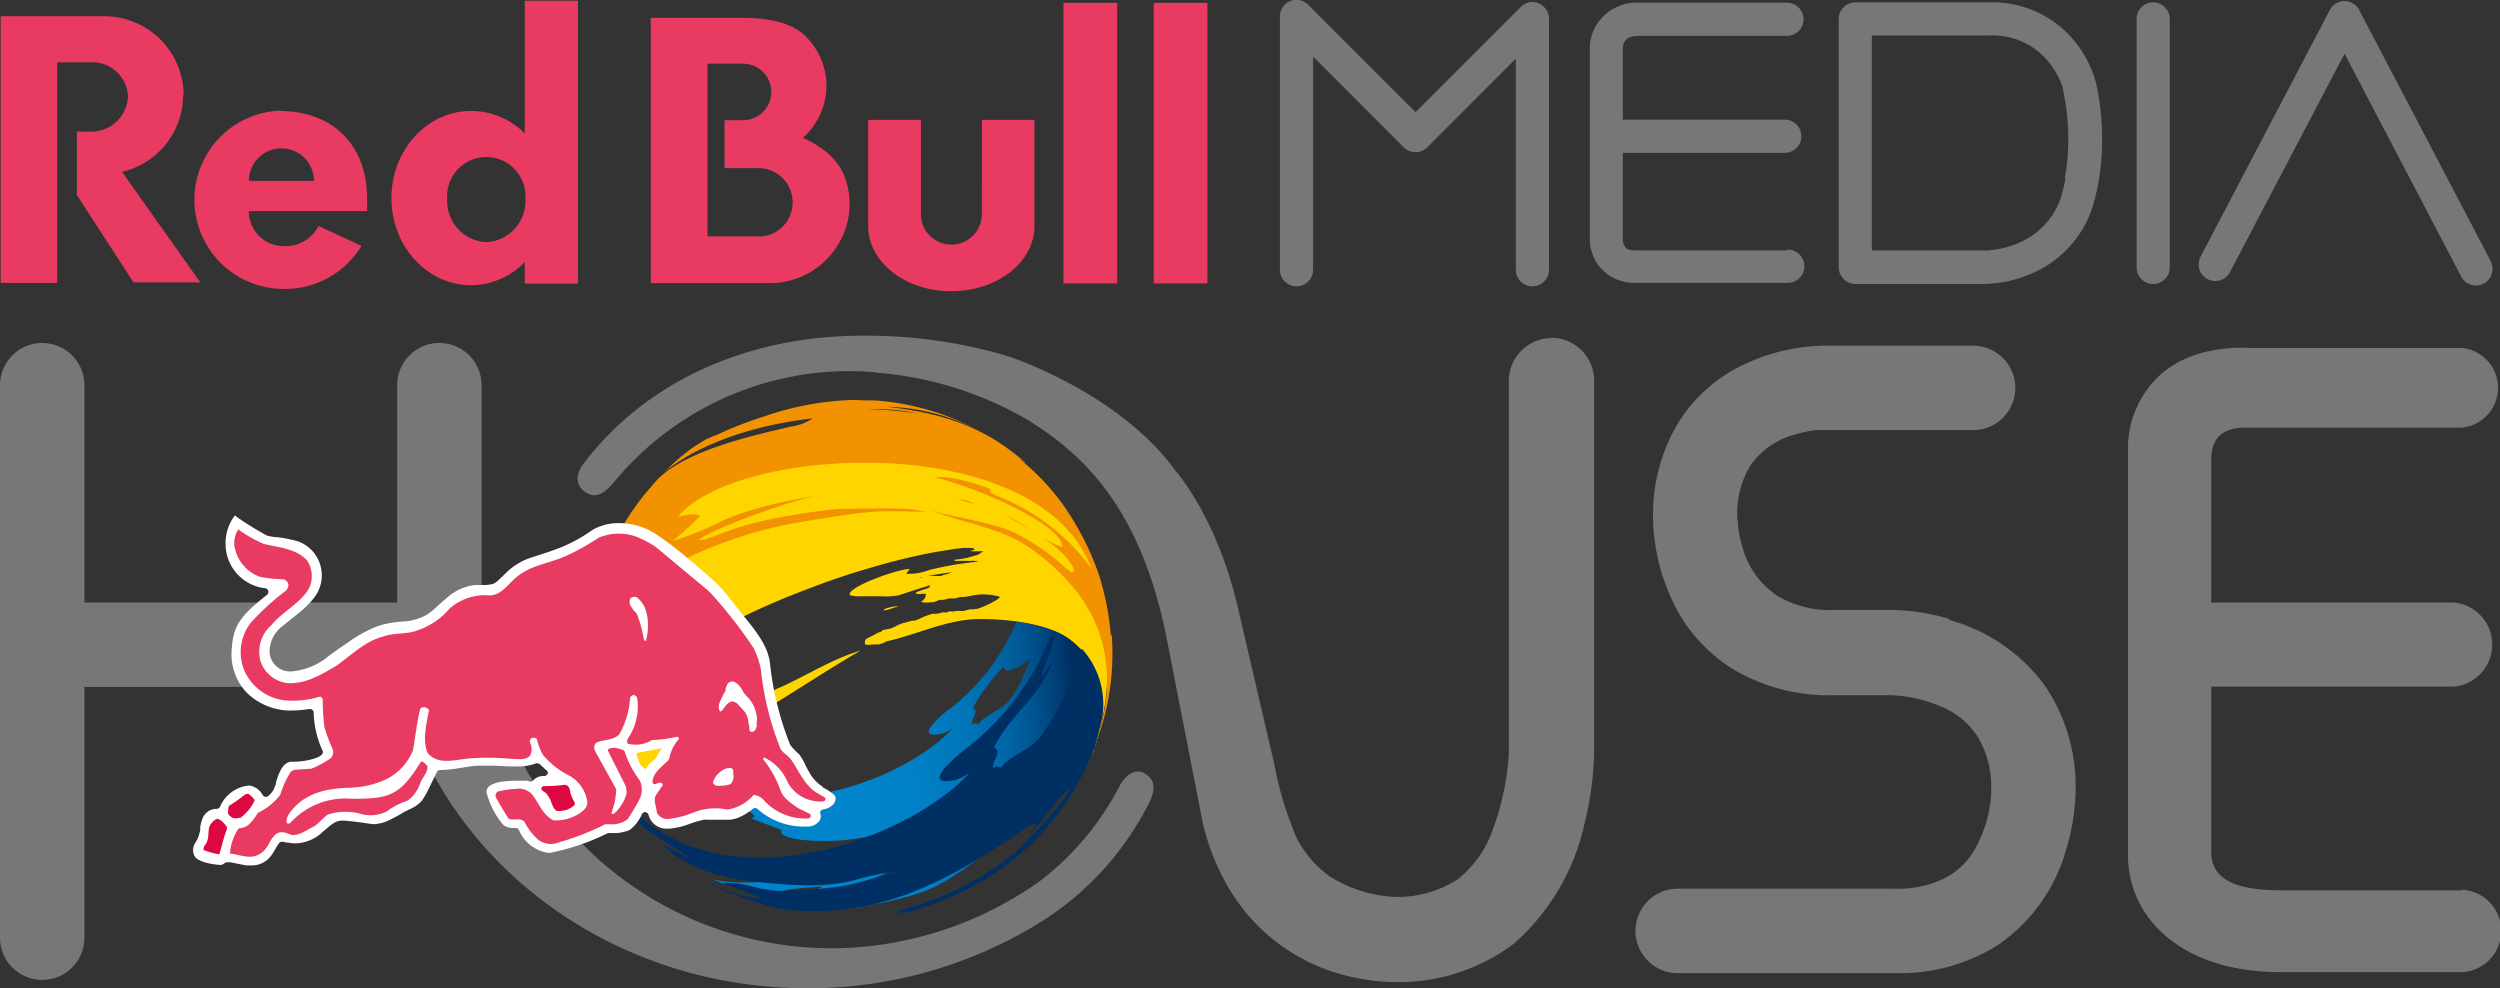 <svg xmlns="http://www.w3.org/2000/svg" xmlns:xlink="http://www.w3.org/1999/xlink" viewBox="0 0 232.73 91.98"><rect x="0" y="0" width="232.73" height="91.98" fill="#333333" stroke="none"/><defs><style>.cls-1{fill:none;}.cls-2{fill:#767779;}.cls-3{fill:#e93b61;}.cls-4{fill:#ffd500;}.cls-5{fill:#f39200;}.cls-6{fill:#003063;}.cls-7{clip-path:url(#clip-path);}.cls-8{fill:url(#Unbenannter_Verlauf);}.cls-9{fill:#fff;}.cls-10{fill:#dd0741;}</style><clipPath id="clip-path"><path class="cls-1" d="M85.15,82.4h0M95.76,61.51c0-.07.11-.17.15-.24a14.76,14.76,0,0,1-1.32,3l-.46.71c-.76,1.14-2.24,1.39-3.07,2.45-.2-.11-.25-.15-.58,0-.09-.51.74-1.21.08-1.53a19.58,19.58,0,0,1,2.85-3.83.42.42,0,0,0,.45.36,4.39,4.39,0,0,0,1.9-1m-7.44,4.6c-3.87,3.16-.52,2.24-.48,2.22a4.3,4.3,0,0,0,.86-.47c-3.65,4.06-14.06,8.56-21.76,5.35-2-.85-3.43-1.36.46,1a.28.28,0,0,1-.12,0c1.65.83,3.7,2,2.67,2a.58.58,0,0,1,0,.07h0l0,0s0,0,2.85,1.08c-.17.07-.32.68,2,.92a19.71,19.71,0,0,0,7.5-.7c-4.81,3.33-10.4,5.46-15.93,4.38l.49.19a11.68,11.68,0,0,0,3.39.72c0,.06,0,.14,0,.22a3.08,3.08,0,0,0,2.29.07c.51-.26.71-.31,4-.56-.73.6-1.77.32-2.54.84a.61.61,0,0,0,.2.31c4.19-.57,8.51-1.16,19.21-9.87a2,2,0,0,1,.47-.27l0,0c-.78.75-.78.75-7.45,6.4-1.59,1.35-3.89,1.5-5.38,3,0,.06,0,.13.06.19l0,0,.07,0a2.81,2.81,0,0,0,1,0c-.66.27-1.46.61-2.45,1.05,0,.05-.05,0,0,.35,1.89-.43,5.63-.92,8.1-2.4,3.67-2,10.61-8.12,13.83-14.79A1.3,1.3,0,0,1,102,67v.18h0c.12.24.12.24-.22,1.45a11.4,11.4,0,0,0,.63-1.73c.61-5.56-3.05-7.6-3.9-8a10.53,10.53,0,0,0-1.39-.52h0l-.12,0a17.16,17.16,0,0,0-2.38-.49,19.94,19.94,0,0,1-6.35,8.21"/></clipPath><linearGradient id="Unbenannter_Verlauf" x1="-182.62" y1="280.52" x2="-181.62" y2="280.52" gradientTransform="matrix(36.67, 0, 0, -36.67, 6762.07, 10358.45)" gradientUnits="userSpaceOnUse"><stop offset="0" stop-color="#0086cd"/><stop offset="0.41" stop-color="#0084cb"/><stop offset="0.56" stop-color="#007fc4"/><stop offset="0.68" stop-color="#0075b8"/><stop offset="0.77" stop-color="#0067a7"/><stop offset="0.85" stop-color="#005591"/><stop offset="0.92" stop-color="#003f76"/><stop offset="0.96" stop-color="#003063"/><stop offset="1" stop-color="#003063"/></linearGradient></defs><title>red-bull-media-house</title><g id="Ebene_2" data-name="Ebene 2"><g id="Ebene_1-2" data-name="Ebene 1"><path class="cls-2" d="M106.6,72c-1-.53-1.86.23-2.35,1.12a26.31,26.31,0,0,1-7.51,8.95,33.74,33.74,0,0,1-19.24,6.21A32.69,32.69,0,0,1,44.78,56.13l.05,0V35.86a3.93,3.93,0,0,0-7.86,0V56.09H7.86V35.86a3.93,3.93,0,0,0-7.86,0V87.29a3.93,3.93,0,0,0,7.86,0V63.95H37l.14-.14C41.06,79.94,56.59,92,75.16,92A41,41,0,0,0,97,85.76a27.84,27.84,0,0,0,10-11.08c.57-1.12.57-2.14-.45-2.67m37.84-40.54a4,4,0,0,0-3.93,4h0V70.06h0s0,0,0,.1a24.94,24.94,0,0,1-1.76,7.76,10.13,10.13,0,0,1-3,3.94,10.28,10.28,0,0,1-5.93,1.63h0a12.36,12.36,0,0,1-6-1.92,9.76,9.76,0,0,1-3.15-3.77,32.44,32.44,0,0,1-2-6.7l-3.26-14c-1.92-8.8-5.91-13.25-5.91-13.25-5.38-7.43-15.68-10.71-15.68-10.71a46.26,46.26,0,0,0-13.47-1.89c-10.57,0-20.11,4.15-26,11.95-.71.94-.77,2,.23,2.64s1.81,0,2.6-.92A28.41,28.41,0,0,1,78.64,34.55c1,0,2,0,3.08.15a33.18,33.18,0,0,1,14,4.42c4.95,3.09,10.39,7.92,12.86,20.16l3.38,17.28a21.44,21.44,0,0,0,2,5.35,17.65,17.65,0,0,0,9.49,8.34,19.89,19.89,0,0,0,6.37,1.18h.1a17.8,17.8,0,0,0,11-3.58,20.7,20.7,0,0,0,6.61-11.29,30,30,0,0,0,.87-6.34c0-.06,0-.11,0-.17V35.44a4,4,0,0,0-3.93-4m37,26.18a20.06,20.06,0,0,0-5.27-.84h-5.42a9.54,9.54,0,0,1-5.33-1.32A7.91,7.91,0,0,1,162.23,51a12,12,0,0,1-.45-2.11c0-.26,0-.47-.05-.6s0-.08,0-.1h0a8.6,8.6,0,0,1,1.22-4.86,7.31,7.31,0,0,1,4.12-2.87,11.36,11.36,0,0,1,2-.42l.55,0h14.06a3.93,3.93,0,0,0,0-7.86h-14a18.21,18.21,0,0,0-7.72,1.94,14.43,14.43,0,0,0-5.58,5,16.46,16.46,0,0,0-2.49,9.16c0,.1,0,.2,0,.3a19,19,0,0,0,2,7.77,15,15,0,0,0,5.19,5.79,17.37,17.37,0,0,0,9.58,2.58h5.42A13.23,13.23,0,0,1,181.2,66a7.43,7.43,0,0,1,2.86,2.5,9,9,0,0,1,1.3,5.08h0s0,.13,0,.41a12,12,0,0,1-1.69,5.36,6.89,6.89,0,0,1-2.47,2.32,9.75,9.75,0,0,1-4.82,1.06h-20.2a3.93,3.93,0,1,0,0,7.86h20.2A17.12,17.12,0,0,0,185.95,88a16,16,0,0,0,6.39-8.9,20.15,20.15,0,0,0,.88-5.4s0-.06,0-.09v0a16.72,16.72,0,0,0-2.75-9.63,16.42,16.42,0,0,0-9.09-6.29m47.79,25.19H212.31c-4.66,0-6.46-1.26-6.46-3.61,0-.29,0-15.35,0-15.35h22.57a3.93,3.93,0,0,0,0-7.83H205.85V42.81c0-2.19,1.19-3,3.25-3h20a3.72,3.72,0,0,0,0-7.42H209.49c-1-.05-5.35-.22-8.39,2.51a9.28,9.28,0,0,0-3,7.21V79.91A9.7,9.7,0,0,0,201,86.56c2.51,2.52,6.41,3.94,11.33,3.94h16.87a3.84,3.84,0,0,0,0-7.67"/><path class="cls-3" d="M26.11,10.3a8.3,8.3,0,0,0,0,16.59,8.32,8.32,0,0,0,7.54-4l-4-1.86a3.4,3.4,0,0,1-3.11,1.88,3.24,3.24,0,0,1-3.37-3.09c0-.11,0-.07,0-.17h11a9.62,9.62,0,0,0,0-1c.08-5.37-3.48-8.31-8-8.31m-3,6.5a3,3,0,0,1,6.06,0Zm-6.07-8A7.4,7.4,0,0,0,9.58,1.51H.06V26.34H5.33V5.8l3.15,0A3.31,3.31,0,0,1,11.91,9a3.4,3.4,0,0,1-3.53,3.25l-1.22,0v5.91l5.27,8.13h6.22L11.36,16a7.36,7.36,0,0,0,5.69-7.12m31.8,3.54a7.06,7.06,0,0,0-5-2.09c-4.09,0-7.41,3.63-7.41,8.11s3.32,8.11,7.41,8.11a7,7,0,0,0,5-2.15v2H53.8V.07H48.85ZM45.27,22.54a3.82,3.82,0,0,1-3.64-4,3.65,3.65,0,1,1,7.28,0,3.82,3.82,0,0,1-3.64,4m62.13,3.84h5V.27h-5Zm-16-6.28a2.84,2.84,0,0,1-5.67,0V11.16H80.82v9.89c0,3.35,3.46,6.06,7.74,6.06s7.74-2.72,7.74-6.06V11.16H91.41ZM99,26.38h5V.27H99ZM74.75,12.83A6.59,6.59,0,0,0,76.94,8a6.47,6.47,0,0,0-1.79-4.46C74,2.24,71.88,1.66,69,1.66H60.58V26.36H71.52a7.44,7.44,0,0,0,7.57-7.14c0-2.82-1-4.84-4.34-6.39M70.6,22H65.86V5.93h3.31a2.63,2.63,0,1,1,0,5.26H67.45v4.46H70.6a3.19,3.19,0,0,1,0,6.38"/><path class="cls-4" d="M101.69,70.24l.11-.3,0-.15Zm-19-13.68a2.28,2.28,0,0,0-.49.25h.05c.28,0,.28,0,1.43-.39l.09,0a4.3,4.3,0,0,0-1.07.16M70.5,66h0l-1.81,1c.52-.32,1.24-.72,1.78-1M80.64,54.91a.32.32,0,0,1-.14,0h0l.15,0m5.19-1.15-.11,0-.2,0,.31-.05m.61-.08h-.18q1.31-.24,2.38-.36l-.6.21a1.83,1.83,0,0,0-.32.07.08.08,0,0,1-.08.06l-.11,0a4,4,0,0,1-.65,0h-.44M69.83,44.21a31,31,0,0,0-10,5.94,11.51,11.51,0,0,1-3.24,2.27h0c-.16.36-.35.86-.51,1.22-.28.77-.43,1.17-.57,1.68a.29.29,0,0,0,0,.12c.23,0,.67-.23,2.29-1.21a63.77,63.77,0,0,1,7-3.86,3.42,3.42,0,0,1-1.44,1.94c-.25.16-.56.39-.82.54-1,.55-2,1-2.92,1.54-1.13.64-2.21,1.37-3.33,2l-.35.18c-.45.21-.7.1-.69-.31,0,0,0-.05,0-.09l-.19.75a27.45,27.45,0,0,0-.58,4.81,20.88,20.88,0,0,0,.83,6.47,1.15,1.15,0,0,0,0,.13l.27.05a11.27,11.27,0,0,0,.45,1.75c.49.35.3,1,.59,1.38a1.61,1.61,0,0,1,.52-.1L57,71.5a6.41,6.41,0,0,0,.82.23c0,.9,0,.9.09,1.11l.25-.17c1.38.3,1.38.3,2.09-.28l.58-.5c-.58.68-.58.68-.53,1.17.42.06.42.06,8.8-5.77h0c3.74-2.12,7.28-4.56,11-6.72-2.78.82-5.19,2.45-7.82,3.57l-2.33,1.36,0-.05s-.11-.25-.18-.27h-.25a1.21,1.21,0,0,0-.59-.05.47.47,0,0,0-.14.07l-.21.1c-.08,0-.14.08-.22.1a.67.67,0,0,1-.29,0h-.15a1.32,1.32,0,0,1-.27,0c-.06-.06,0-.2.05-.25a.67.67,0,0,0,0-.17.08.08,0,0,1,.08-.06.29.29,0,0,0,.05-.11,1.1,1.1,0,0,1,.38-.38l.55-.37a2.54,2.54,0,0,1,.64-.37l.25,0c.1,0,.1-.07.15-.16s.05-.06,0-.11a1.43,1.43,0,0,0-.33-.15l0,0,0,0c-.09,0-.06,0-.14,0a1.47,1.47,0,0,0-.28.14,3,3,0,0,1-.32.19.92.92,0,0,0-.17.2l-.92.58-.06,0c-.08,0-.14,0-.21,0s-.41.13-.61.18a1.14,1.14,0,0,0-.45.15,1.43,1.43,0,0,0-.13.14,1.52,1.52,0,0,1-.34.26.6.6,0,0,1-.36.06h-.09a.34.34,0,0,1-.16,0h0s0,0,0,0a.27.27,0,0,1,0-.11c0-.08.14-.11.17-.21s-.38,0-.49,0a3.6,3.6,0,0,0-.66.24c-.18.09-.37.11-.54.2s-.38,0-.64,0a.27.27,0,0,1,0-.19c0-.06.1-.1.14-.16a.2.2,0,0,0,0-.06l.26-.29c.18-.18.45-.32.64-.48s.45-.43.68-.65c0,0,.08-.07.12-.11a.07.07,0,0,0,.08,0s0-.1.07-.15a.17.17,0,0,0,.06,0,2.42,2.42,0,0,1,.32-.25.2.2,0,0,0,.11-.3c-.08,0-.11.11-.15.15a1.23,1.23,0,0,1-.34.21,2.79,2.79,0,0,1-1,.31H63.6a1.27,1.27,0,0,1-.27,0c-.06-.08.11-.3.15-.34l.21-.28a.51.51,0,0,0,.09-.15s0,0,.09-.06l.67-.41a.34.34,0,0,1,.15-.08c.05,0,.09,0,.13,0L65,61.7c.25-.17.56-.28.84-.42s.68-.49,1.07-.67a2.45,2.45,0,0,1,.37-.17,1,1,0,0,0,.24-.09A3.07,3.07,0,0,1,68,60c.2-.09.41-.16.61-.26s.1-.08.15-.11l.15,0,.27-.14.3-.13a1.28,1.28,0,0,0,.28-.13A.27.27,0,0,0,70,59c0-.05.06-.16,0-.21a1,1,0,0,0-.48.15c-.15.07-.3.1-.45.17a.84.84,0,0,0-.22.13.24.24,0,0,1-.11,0h-.06a.45.45,0,0,0-.19,0,2.2,2.2,0,0,0-.29.08,2.64,2.64,0,0,0-.55.28c-.22.12-.42.26-.65.36a5.24,5.24,0,0,1-.85.37l-.66.21c-.14,0-.28.09-.41.14a.36.36,0,0,0-.13.1.68.68,0,0,1-.26.13l-.79.31a2,2,0,0,1-.24.08,1.81,1.81,0,0,1-.36,0h-.21a1.09,1.09,0,0,1-.42-.09l-.11,0q1.06-.74,2.17-1.41c.8-.49,1.62-.95,2.46-1.38s1.78-.92,2.69-1.35,1.9-.87,2.86-1.27,2-.8,3-1.18,2-.73,3-1.06,2-.62,3-.91,1.92-.52,2.89-.75,1.82-.4,2.74-.56l1.26-.2a2.35,2.35,0,0,0,.32-.05,1.15,1.15,0,0,0,.2-.06l-.08.05.6-.07.54,0c.08,0,.5,0,.5.11s-.11.08-.17.1l-.23.1h1s.2,0,.21,0,0,.05-.07.05l-.3.21a1,1,0,0,1-.34.13l-.71.2a8.84,8.84,0,0,1-1.06.18c-.09,0-.2,0-.17.12a.82.82,0,0,0,.22,0h.86a2.11,2.11,0,0,0,.44,0,1,1,0,0,1,.31,0,3.2,3.2,0,0,1,.38.08,28.93,28.93,0,0,0-4.63.79,5.15,5.15,0,0,1-2.1.33,4.52,4.52,0,0,1,.36-.43c-.76-.11-5.3,1.45-5.6,2.26h0c-.05.13,0,.16.13.2a3.58,3.58,0,0,0,.9.07c.37,0,.73,0,1.08,0H82a7,7,0,0,0,1.54-.07c.42-.1.83-.26,1.24-.39s.8-.27,1.21-.38l.28-.09a1.22,1.22,0,0,1,.2-.08c.09,0,.11,0,.08.13s-.55.25-.67.29-.42.15-.62.23c0,.19.29.16.5.13l.2,0h.2c.08,0,0,.22,0,.28a1.12,1.12,0,0,1-.15.23.58.58,0,0,1-.24.2c0,.17,1,.08,1.15.06s.4-.18.58-.2.13,0,.21,0l.3-.05c.12,0,.22-.08.35-.09h.24c.08,0,.17,0,.26,0s.42-.12.63-.14h.31l.54-.09c.23-.06.47-.09.7-.12a5,5,0,0,1,1,0c.3,0,.6.11.9.15s-.07.28-.19.35a8,8,0,0,1-1.34.66,2,2,0,0,1-.9.2,1.34,1.34,0,0,0-.5.07,1.57,1.57,0,0,1-.32.09h-.3a3.55,3.55,0,0,0-.44,0l-.18.05h-.14a.68.68,0,0,0-.3,0c-.11,0-.11.08-.23.09H88a.69.69,0,0,0-.31,0,2,2,0,0,1-.79.12h-.1l-.05,0a5.38,5.38,0,0,1-.51.18c-.37.14-.71.35-1.1.46a1.89,1.89,0,0,1-.23,0l-.72.2c-.11,0-.23.07-.33.1a3.12,3.12,0,0,0-.5.23l-.26.12a1.2,1.2,0,0,1-.44.13l-.38.08c-.14,0-.18.11-.27.18s-.2,0-.29.09l-.55.3-.24.11a1.53,1.53,0,0,0-.35.22.57.57,0,0,0-.05.4h0a.12.12,0,0,1,0,.05,1.44,1.44,0,0,0,.67,0,.93.93,0,0,0,.26,0l.34,0a2.15,2.15,0,0,0,.63-.23l.09-.05c2.72-.61,5.29-1.88,8.12-2.07.05,0,4.74-.21,7.9,1.26,1,.45,5.72,3.1,3.28,10.84l.23-.67a23.33,23.33,0,0,0,.87-3.92v-.1a23.94,23.94,0,0,0,.16-4.34,23.26,23.26,0,0,0-1.11-6l-.08-.14c-.09-.25.76-2.33-3.86-7-2-1.87-4.81-2-7-3.37.32-.11.32-.11.8,0-1.87-1.18-4.16-.91-6.15-1.67a1.14,1.14,0,0,1,1-.3c0-.07,0-.19,0-.27a10.82,10.82,0,0,1,6.6,1.08c-.19-.14-.38-.28-.56-.43a6.07,6.07,0,0,1,1.34.8l.07.05-.18-.15c-3-2.31-7.39-5.26-20.79.16l-1-.34s-1.13.62-1.14.61"/><path class="cls-5" d="M61.24,44.56l.47-.48-.47.48m37.44,1.93-.06-.08,0,0Zm-6.16-5.67,0,0h0ZM61.23,44.58h0Zm29.5,2.34a4.65,4.65,0,0,0-1-.38,2.55,2.55,0,0,0-.5-.08l0,0a4.79,4.79,0,0,0,1.34.41l.08,0m12.76,12.25a26.17,26.17,0,0,0-1.09-5.57l-.37-1a26.07,26.07,0,0,0-2.82-5.32c-.3-.43-.32-.46-.69-.93l0,0h0a21.2,21.2,0,0,0-3.62-3.64,6.71,6.71,0,0,1,.68.5L95.38,43c-4-3.49-8-4.57-12.8-5.13a19.26,19.26,0,0,1,9.9,3,24,24,0,0,0-11-3.59c-.54,0-1.15,0-1.86-.05a27.52,27.52,0,0,0-8.43,1.52h0a35.64,35.64,0,0,0-4.46,1.73l-.16.08-.09,0-.44.22-.08,0-.28.15-.62.37h0l-.46.29-.34.24-.9.71A21,21,0,0,0,61.83,44c1.66-1.53,6.32-4.21,13.82-5.05a4.53,4.53,0,0,1-1.9.74c-3.9.89-9.78,2.24-12.48,4.88l0,0c-.28.29-.52.58-1.24,1.43a21.73,21.73,0,0,0-1.71,2.4l-.49.82c0,.07,0,.19-.06.28l.23,0-.56,2.32.92-.75a9.72,9.72,0,0,0-.61,1.5l0,0c-.08.22-.19.5-.25.72l.18.24a14.09,14.09,0,0,1,1.23-.87l-.53.37c.36-.16.86-.35,1.22-.49-.37.48-.75.92-1.11,1.39a9.36,9.36,0,0,1,1.13-.7l.16.16c.56-.07.89-.25,2.47-1.17l1-.55c-1,.63-1.12.71-1.4,1.17.35,0,.35,0,2.35-1a40.27,40.27,0,0,1,9.44-3.09h0c7.51-1.24,7.51-1.24,12.59-1.09-1.83-.37-1.83-.37-8.33-.28-6.7.75-9.37,1.76-10.53,2.2-1.89.72-1.94.71-2.29.65,1.63-1.2,9.1-3.81,11-4.08-.06,0-6,.85-9.31,2.57a28,28,0,0,1-4.14,1.63A34.53,34.53,0,0,0,65.21,48c-.76-.19-.76-.19-2.08.11,5.16-6.56,33.54-8.35,38.47,4.81a19.64,19.64,0,0,0-8-6.43c-1.21-.51-1.25-.55-1.49-.79l.21-.1c-.65-.37-3.94-1.4-5.25-1.15,4.7,1.18,12,4.64,11.82,6.48-2-.67-3.43-2.25-5.38-3,2.21,1.21,5.91,3.24,6.49,5.21l-.22.14a6.85,6.85,0,0,1-.7-.52v0a21.28,21.28,0,0,0-4.76-3.24c-2.42-1-5.08-1.25-7.58-2C89.46,48.63,92.43,49,95,50.45a20.13,20.13,0,0,1,5.38,4.82c4.07,5.51,2.46,11.13,1.86,13.24l-.5,1.34.54-1.4a23.3,23.3,0,0,0,1.22-9.29m-28-11h0c-.63.08-1.46.22-2.08.31.61-.11,1.44-.23,2.05-.31m8.74-9.83a31.9,31.9,0,0,0-3.35-.23h-.21a18.9,18.9,0,0,1,4.8.39c-.46-.07-.68-.1-1.24-.15M61.83,44l-.13.12,0,0,.09-.1m36.71,2.36,0-.05,0,0h0"/><path class="cls-6" d="M101.83,69.85c.09-.24.17-.49.25-.74l-.23.67,0,.07"/><path class="cls-6" d="M66.16,73.69a2.93,2.93,0,0,0-.68-.34l.68.34"/><g class="cls-7"><rect class="cls-8" x="62.43" y="56.23" width="41.74" height="30.16" transform="translate(-5.9 7.53) rotate(-5)"/></g><path class="cls-6" d="M102.09,68.93v-.06c0-.19.09-.38.13-.56a25,25,0,0,1-7,10.25,5.36,5.36,0,0,0,.79-.63,4.22,4.22,0,0,0-.68.78c.27-.24.5-.44.78-.65-.08.17-.08.17-1.74,1.81a24.1,24.1,0,0,0,7.27-9.66l.14-.41c.09-.29.17-.58.25-.86"/><path class="cls-6" d="M101.75,70.07l0,.09,0-.09"/><path class="cls-6" d="M67.29,74.23l-1.13-.54a4.46,4.46,0,0,0,1.13.54"/><path class="cls-5" d="M101.71,70.2v0l0-.07,0-.09.05-.14,0-.08,0-.07Z"/><path class="cls-6" d="M100.62,60.47a22.37,22.37,0,0,1-3.71,8c-.92,1.4-2.75,1.72-3.76,3-.24-.13-.32-.17-.71,0-.1-.63.91-1.48.11-1.87,1.35-3,4.43-4.81,5.38-8-.37.46-.63,1-1,1.46.42-1.42,1.06-2.76,1.37-4.21l-.22-.09-.33.6a24.48,24.48,0,0,1-8,10.47c-4.74,3.88-.64,2.74-.59,2.72a7.57,7.57,0,0,0,1.07-.58C84.6,78.24,65.69,85.39,57,73.19c.08.12.18.3.27.43,2.11,3.21,2.11,3.21,6.89,6.16-.89-.16-1.53-.85-2.37-1.11,0,0,2.05,2.67,8.13,3.37,6.49.74,8.33.25,10.28-.29a22.43,22.43,0,0,1,3.17-.61h0c-4.79,1.47-4.79,1.47-10.14,1.81a10.72,10.72,0,0,1-3-.38,11.19,11.19,0,0,0-2.88-.4.47.47,0,0,1,0,.08h-.06l.07,0s0,0,3.49,1.33c-.21.08-1.23.22-5.47-1.6,0,0,5.08,2.43,8,2.72,9.46.93,16.25-3.65,22.82-8.07,0,0,0,.08,0,.11l.26,0c0,.15,0,.15-.76,1,1.55-1.25,2.35-3.2,4-4.37-.15.69-5.28,8.93-16.7,11.58a9.39,9.39,0,0,0,1.33-.26c-.79.22-.81.24-1.14.35l1.27-.24a13.48,13.48,0,0,1-3.08.81c9.89-1.71,17.14-7.33,20.42-15.84a28,28,0,0,0,.82-3,7.78,7.78,0,0,0-1.86-6.33"/><path class="cls-9" d="M76.65,73.28a3.65,3.65,0,0,1-1.32-1.4c-.12-.2-.22-.4-.33-.6L74.88,71a5.83,5.83,0,0,0-.48-.77L74.15,70l-.27-.28c-.08-.09-.16-.17-.22-.25a.91.91,0,0,1-.13-.21,28.59,28.59,0,0,1-1.86-7.6c-.22-1.52-1.15-2.75-2.66-4.59-.19-.23-.4-.5-.62-.79l-.48-.61a15,15,0,0,0-1.22-1.39L65.25,53l-1.61-1.35a29.76,29.76,0,0,0-2.4-1.81,6.28,6.28,0,0,0-3.56-1.14,4.88,4.88,0,0,0-2.52.63,14.73,14.73,0,0,1-2.78,1.56c-.66.27-1.34.5-2.2.78l-.89.29a5.91,5.91,0,0,0-2.17,1.36l-.34.33-.35.33a1.63,1.63,0,0,1-.52.37,3.14,3.14,0,0,1-.74.11l-.55,0-.39,0a4.68,4.68,0,0,0-2.61,1.18c-.3.25-.59.5-.86.75l-.13.12a6.52,6.52,0,0,1-.82.67,4.91,4.91,0,0,1-2.38.68,11.49,11.49,0,0,0-1.34.18,7.12,7.12,0,0,0-1.62.54,13.36,13.36,0,0,0-2,1.17l-1,.69-.83.6a6.22,6.22,0,0,1-3.47,1.46,1.91,1.91,0,0,1-2.07-1.7,3,3,0,0,1,1.31-2.6l.52-.42c.39-.31.75-.6,1.08-.88a8.13,8.13,0,0,0,1.21-1.23,3.38,3.38,0,0,0,.58-3.12,3.31,3.31,0,0,0-2.59-2.29A12.25,12.25,0,0,0,25.74,50l-.17,0-.41-.07a1.82,1.82,0,0,1-.34-.09A28.45,28.45,0,0,1,22,48.09l-.14-.1-.1.14A4.23,4.23,0,0,0,21,50.52a4.15,4.15,0,0,0,3.69,4.24.35.35,0,0,1,.16.62c-2.6,2.05-3.16,2.93-3.29,5.23a5.16,5.16,0,0,0,1.38,3.84,5.82,5.82,0,0,0,4.38,1.69A10.05,10.05,0,0,0,28.8,66h.05a.35.35,0,0,1,.35.32A9.07,9.07,0,0,0,30,69.82a.35.35,0,0,1-.06.45,1.75,1.75,0,0,1-.51.29,6.7,6.7,0,0,1-2.24.35c-.52,0-.91.36-1.23,1.14-.1.25-.19.52-.27.78l0,.07c0,.13-.08.25-.12.36a1.86,1.86,0,0,1-.11.27,2.25,2.25,0,0,1-.47.56.36.36,0,0,1-.23.09h-.06a.35.35,0,0,1-.25-.18,1.74,1.74,0,0,0-1.2-.87h-.07a3.25,3.25,0,0,0-2.69,1.95.35.35,0,0,1-.29.22H20.1a1.39,1.39,0,0,0-1.26.93,4.33,4.33,0,0,0-.2.75l0,.17c0,.19-.07.4-.12.59a1.81,1.81,0,0,1-.18.44l-.12.21-.08.14a1.23,1.23,0,0,0-.1,1,.89.89,0,0,0,.49.53,3.24,3.24,0,0,0,.78.28,6.63,6.63,0,0,0,1.21.18.46.46,0,0,0,.23-.06l.16-.11a.39.39,0,0,1,.23-.08h.05l.26,0,.74.15h0l.71.14.28,0,.18,0h0a2.21,2.21,0,0,0,1.87-.89,4.12,4.12,0,0,0,.24-.37l.13-.21.09-.16c.09-.15.18-.29.28-.43a.35.35,0,0,1,.28-.14h.09l.36.08c.26,0,.49.06.59.07h.21A3.81,3.81,0,0,0,30,77.48l.21-.18.29-.25a5.27,5.27,0,0,1,.47-.36,1.5,1.5,0,0,1,.83-.3h.06c.25,0,1.19.08,2.79.33l.21,0a3.54,3.54,0,0,0,1.37-.37,11.68,11.68,0,0,0,1.3-.71,3.11,3.11,0,0,1,.35-.18l0,0,.41-.2a2.81,2.81,0,0,0,1-.75,7.88,7.88,0,0,0,.67-1.19l.26-.53.45-.92a.36.36,0,0,1,.32-.19H41a12.09,12.09,0,0,0,1.6-.15l.66-.1a11.82,11.82,0,0,1,1.19-.15l.56,0,.63,0c.8,0,1.45.07,2,.07.32,0,.6,0,.84,0a5.25,5.25,0,0,0,1.13-.19l.28-.1a.33.33,0,0,1,.14,0,.35.35,0,0,1,.24.1l.54.5A.35.35,0,0,1,51,72a.36.36,0,0,1-.3.24l-.21,0a1.33,1.33,0,0,0-.83.38.35.35,0,0,1-.42.11l-.15-.05a1.17,1.17,0,0,0-.3,0h-.44a10.73,10.73,0,0,0-1.7.1,2.89,2.89,0,0,0-.93.29.75.75,0,0,0-.43.69,7.49,7.49,0,0,0,1.6,3.07,1.69,1.69,0,0,0,1,.25H48a.35.35,0,0,1,.31.19,3.51,3.51,0,0,0,2.78,2.13h.07a21.38,21.38,0,0,0,5.44-1.85l.07,0,.2,0,.36,0,.18,0a4.07,4.07,0,0,0,1.2-.28,3.69,3.69,0,0,0,1.15-1.48.35.35,0,0,1,.31-.19h0a.35.35,0,0,1,.3.25,2.08,2.08,0,0,0,.16.4,1.73,1.73,0,0,0,1.67.89h.13a6.58,6.58,0,0,0,1.66-.37l.29-.1a9,9,0,0,1,1.26-.36,2.94,2.94,0,0,1,.48,0h.26l.5,0,.34,0,.5,0a2.66,2.66,0,0,0,1.2-.23A5.52,5.52,0,0,0,70,75.36l.09-.07a.35.35,0,0,1,.2-.07.39.39,0,0,1,.23.09,6.52,6.52,0,0,0,4.36,1.64h.22a1.45,1.45,0,0,0,1.15-.49.77.77,0,0,0,.13-.67.36.36,0,0,1,0-.28.34.34,0,0,1,.23-.15,1.73,1.73,0,0,0,.86-.38.92.92,0,0,0,.32-.63.48.48,0,0,0-.16-.37,4.58,4.58,0,0,0-1.07-.69m-15.52-2.7c-.24.3-.6.39-.92,1-.65-.26-.77-1.12-.89-1.49.52-.1,1.75-.33,2.4-.43a3,3,0,0,0-.59,1"/><path class="cls-3" d="M76.13,73.86c-1.22-.71-1.7-2-2.45-3.1-.26-.38-.73-.63-1-1a27.72,27.72,0,0,1-1.85-7.46,8,8,0,0,0-.69-2,43.49,43.49,0,0,0-3.9-5c-.12-.12-.12-.13-.39-.38l-4.8-4a9.61,9.61,0,0,0-1.93-1,4.87,4.87,0,0,0-3.38.13,22.06,22.06,0,0,1-3.06,1.71c-1.58.71-3.36.85-4.72,2.07-.79.69-1.46,1.76-2.63,1.58a5.05,5.05,0,0,0-3.48,1.24,6.64,6.64,0,0,1-2.9,2c-1,.43-2.25.22-3.28.61-1.64.41-2.94,1.7-4.33,2.7-1.4.81-2.74,1.68-4.48,1.64a3,3,0,0,1-2.59-2,3.28,3.28,0,0,1,1-3.41c1-1.24,2.67-2,3.48-3.39a2.6,2.6,0,0,0-.2-2.67c-1.08-1.11-2.62-1.15-4-1.5a11.94,11.94,0,0,1-2.37-1.35,2.4,2.4,0,0,0-.36,1.54,3.69,3.69,0,0,0,2.35,2.87,12.08,12.08,0,0,0,2.25.24.67.67,0,0,1,.43.51.79.79,0,0,1-.24.55,23.41,23.41,0,0,0-3.28,3,4.49,4.49,0,0,0-.6,4.4,4.72,4.72,0,0,0,3.81,2.81,8.65,8.65,0,0,0,3.24-.35c.14,0,.2.14.26.22a21.42,21.42,0,0,0,.16,2.62A15.87,15.87,0,0,0,31,69.81a.91.91,0,0,1-.18.75,8.76,8.76,0,0,1-1.84,1l-1.58.1-.3.15a7.9,7.9,0,0,0-1,2.17A5.7,5.7,0,0,1,24,75.67a5,5,0,0,1-.85,1.1,1.53,1.53,0,0,1-.93.34,4.63,4.63,0,0,0-.81,2.35c.89.08,1.82.57,2.7.08s.91-1.26,1.48-1.8,1.12-.12,1.64,0c.79,0,1.36-.53,2-.8.46-.3.85-.83,1.33-1.13a5.54,5.54,0,0,1,3.2,0A3.42,3.42,0,0,0,36,75.54a6.77,6.77,0,0,1,1.92-1,3.07,3.07,0,0,0,1.19-1.62c.2-.54.73-1,.69-1.6-.16-.14-.35-.45-.59-.43-.31.43-.53.87-.87,1.28-1.46,2-2.62,2.19-5.59,2.19A6.91,6.91,0,0,0,27,76.64a.28.28,0,0,1-.33-.06,1.49,1.49,0,0,1,.24-.83c1.36-1.92,3.46-2.37,5.69-2.42a8.62,8.62,0,0,0,3.4-.81,5.13,5.13,0,0,0,2.43-2.64c.26-1.28.36-2.65.69-3.87,0-.12.34-.21.44-.17s.36.13.37.27c-.22,1.26-.62,2.74-.14,3.95,1,1.28,2.78.59,4.1.53a23.56,23.56,0,0,1,3.8.06c.65,0,1.13.14,1.63-.27a1.16,1.16,0,0,0,.16-.77c0-.36-.35-.58,0-.89a.46.46,0,0,1,.49.07,5.71,5.71,0,0,0,.59,1.5,7.74,7.74,0,0,0,2.5,1.95,3.35,3.35,0,0,1,1.62,2.45c0,.53-.49.89-.89,1.13a4.13,4.13,0,0,1-2.25.55c-1.08-.53-1.36-1.66-2.07-2.49A1.71,1.71,0,0,0,48,73.44a7.85,7.85,0,0,0-1.7.26.55.55,0,0,0-.16.49c.36.67.77,1.31,1.18,2,.47.28,1.11-.16,1.52.34A5.61,5.61,0,0,0,50,78.08a1.9,1.9,0,0,0,1.95.36,24.56,24.56,0,0,0,4.4-1.71h.46a2.38,2.38,0,0,0,1.6-.45,15.81,15.81,0,0,0,1.15-1.94,2,2,0,0,0,0-1.68,9.53,9.53,0,0,1-1.44-2.78,3.07,3.07,0,0,0-1-.28c-.18.08-.45,0-.55.24L58.16,73a1.68,1.68,0,0,1,.16.91,4.08,4.08,0,0,1-1.11,1.8c-.1.06-.22.12-.3,0a7.25,7.25,0,0,0,.46-2.23l-1.56-2.82c-.18-.38-.51-.73-.49-1.17a.52.52,0,0,1,.34-.42c.69-.22,1.52-.19,2-.73a7.81,7.81,0,0,0,1-3.4.49.49,0,0,1,.32-.24c.12,0,.26.14.32.2a5.27,5.27,0,0,1-.89,3.91c0,.14-.1.32.06.43a2.93,2.93,0,0,0,2.23-.35,12.24,12.24,0,0,0,2.35-.31.27.27,0,0,1,.16.2,3.88,3.88,0,0,0-.93,1.93c-.61.63-1.48,1.18-1.54,2.09.1.45.49,0,.75.06a.24.24,0,0,1,.2.24l-.61.89c-.32.53.06,1.14.06,1.64a1.1,1.1,0,0,0,1.06.61,8.74,8.74,0,0,0,2.53-.67,5.5,5.5,0,0,1,3-.2A4.1,4.1,0,0,0,70.16,74a1.47,1.47,0,0,1,1,.55,5.21,5.21,0,0,0,4.12,1.64l.14-.08a.24.24,0,0,0-.06-.36l-1-.49c-.67-.43-1.5-1-1.72-1.74a9,9,0,0,0-1-2c-.14-.33-.47-.59-.61-.91,0,0,.08-.1.14-.08a4.37,4.37,0,0,1,2.17,2.33,3.47,3.47,0,0,0,3.35,1.74l.12-.1a.21.21,0,0,0,0-.24ZM60.22,59.6h0v0h0a.2.2,0,0,1-.26,0l0,0v0a12.9,12.9,0,0,0-.67-2.45L59,56.83l-.07-.1-.16-.23a.77.77,0,0,1-.08-.81l0,0a.59.59,0,0,1,.59-.09h0a2.66,2.66,0,0,1,.73.92,4.39,4.39,0,0,1,.31,1.69,5.38,5.38,0,0,1-.18,1.4h0M68,73h0a3.54,3.54,0,0,1-1.26.15h0l-.08,0L66.46,73a.2.2,0,0,1-.07-.23,2,2,0,0,1,1.35-1.27h.15l.15,0a.3.3,0,0,1,.22.25,2.78,2.78,0,0,1,0,.31A1,1,0,0,1,68,73m2.48-5.52-.06.17-.05.18a.4.4,0,0,1-.29.28.24.24,0,0,1-.22,0,.25.25,0,0,1-.1-.21v-.18L69.63,67a1.69,1.69,0,0,0-.27-.7L69.09,66l-.31-.35a1,1,0,0,0-.67-.36,1.13,1.13,0,0,0-.5.35l-.22.27-.19.25c-.07.12-.22.05-.22,0h0v0a1,1,0,0,1-.07-.35,1.32,1.32,0,0,1,.12-.51l.16-.34.19-.4,0,0a.85.85,0,0,0,.17-.32l0-.14.11-.28a.53.53,0,0,1,.78-.3,1.58,1.58,0,0,1,.59.61l.09.15.11.19.24.3a3.21,3.21,0,0,1,1,2.14,2.6,2.6,0,0,1-.06.54"/><path class="cls-10" d="M22.34,76.16a4.1,4.1,0,0,0,1.36-1.64c-.06-.22-.29-.38-.47-.55s-.3,0-.44,0a10.92,10.92,0,0,1-1.4,1c-.2.14-.12.45-.16.67s.24.34.36.47a1.08,1.08,0,0,0,.75,0"/><path class="cls-10" d="M20.21,76.22a1.38,1.38,0,0,0-.75.83c-.1.65,0,1.26-.46,1.72,0,.12-.14.26,0,.38a7,7,0,0,0,1.42.38c.24-.79.42-1.66.71-2.35V77c-.24-.3-.49-.69-.89-.77"/><path class="cls-10" d="M50.95,74c.41.45.39,1.13.85,1.48A2.06,2.06,0,0,0,53.42,75c.26-.22-.12-.51-.16-.77-.26-.38-.08-1.15-.73-1.17a13.08,13.08,0,0,1-1.94.12l-.18.12c-.12.38.45.38.55.73"/><path class="cls-2" d="M143.26.31a1.54,1.54,0,0,0-1.68.33l-9.8,9.8-10-10a1.54,1.54,0,0,0-2.63,1.09V25.11a1.54,1.54,0,1,0,3.09,0V5.27l8.44,8.45a1.55,1.55,0,0,0,2.18,0l8.25-8.26V25.11a1.54,1.54,0,1,0,3.09,0V1.74a1.54,1.54,0,0,0-1-1.43m23.15,23h-14c-1,0-1-.25-1.14-.47a1.33,1.33,0,0,1-.14-.39,1.12,1.12,0,0,1,0-.12h0V14.23h15.08a1.54,1.54,0,1,0,0-3.09H151.07V4.41a1.36,1.36,0,0,1,.2-.58c.18-.21.3-.46,1.34-.49h13.74a1.54,1.54,0,0,0,0-3.09H152.62a4.43,4.43,0,0,0-4,2.06A4.31,4.31,0,0,0,148,4.4V22.33a4.35,4.35,0,0,0,.55,2,4.17,4.17,0,0,0,3.71,2h14.17a1.54,1.54,0,1,0,0-3.09M193.2,3.93a9.84,9.84,0,0,0-8-3.71H172.71a1.55,1.55,0,0,0-1.54,1.54V24.89a1.55,1.55,0,0,0,1.54,1.54h12.18a11.51,11.51,0,0,0,4.15-.93,10.11,10.11,0,0,0,5.87-6.59,21.83,21.83,0,0,0,.78-6,23.81,23.81,0,0,0-.58-5.23,10.36,10.36,0,0,0-1.9-3.74m-.94,12.72c-.08.45-.16.8-.22,1l-.07.26,0,.06a7,7,0,0,1-4.12,4.66,9.06,9.06,0,0,1-2.11.6c-.28,0-.5.06-.64.07H174.25V3.3h10.92a6.72,6.72,0,0,1,5.6,2.54,7.82,7.82,0,0,1,1.06,1.79c.1.24.17.44.21.57l0,.14v0a20.56,20.56,0,0,1,.5,4.54,21.09,21.09,0,0,1-.33,3.75M200.44.22a1.54,1.54,0,0,0-1.54,1.54V24.89a1.54,1.54,0,1,0,3.09,0V1.77A1.55,1.55,0,0,0,200.44.22m31.42,24.07L219.62.93a1.54,1.54,0,0,0-2.73,0L204.8,24a1.55,1.55,0,0,0,2.74,1.43h0L218.26,5l10.86,20.75a1.54,1.54,0,1,0,2.74-1.43"/></g></g></svg>